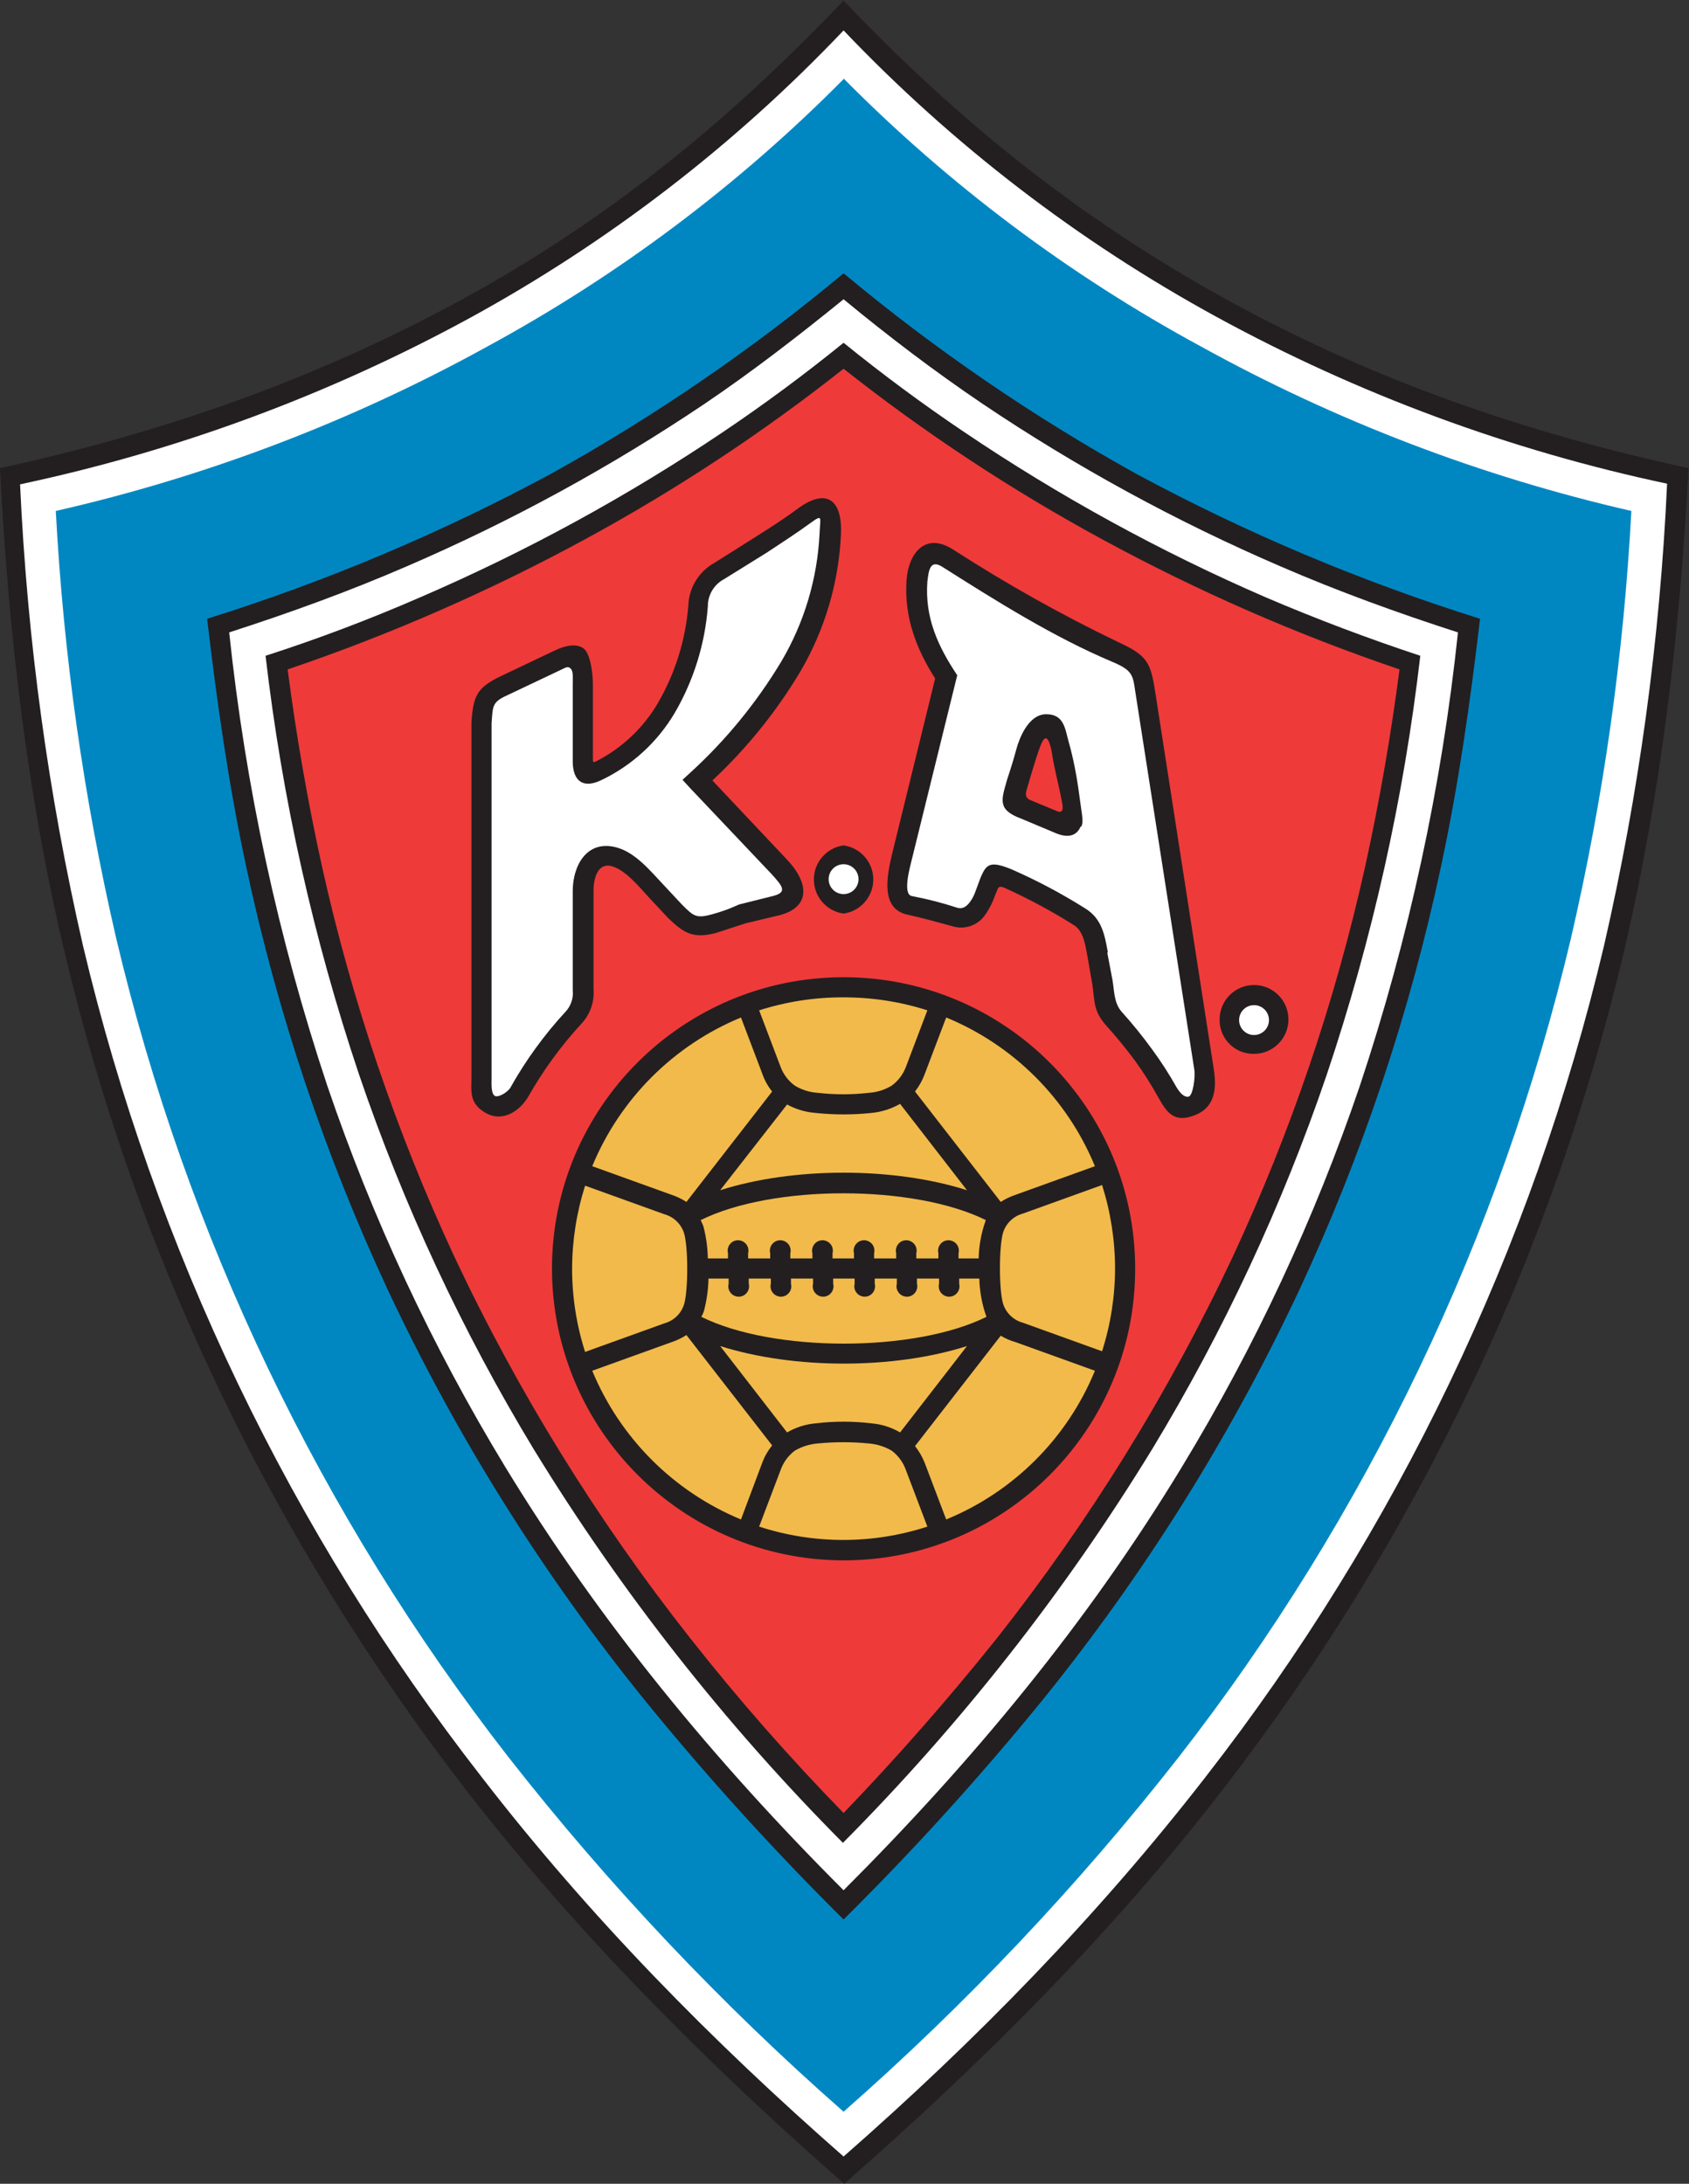 <?xml version="1.0" encoding="UTF-8" standalone="no"?>
<!-- Created with Inkscape (http://www.inkscape.org/) -->

<svg
   version="1.1"
   id="svg2"
   xml:space="preserve"
   width="347.492"
   height="449.333"
   viewBox="0 0 347.492 449.333"
   sodipodi:docname="4ab4e1209807027bc0c15e0fb8f1a573.ai"
   xmlns:inkscape="http://www.inkscape.org/namespaces/inkscape"
   xmlns:sodipodi="http://sodipodi.sourceforge.net/DTD/sodipodi-0.dtd"
   xmlns="http://www.w3.org/2000/svg"
   xmlns:svg="http://www.w3.org/2000/svg"><rect x="0" y="0" width="347.492" height="449.333" fill="#333333" stroke="none"/><defs
     id="defs6"><clipPath
       clipPathUnits="userSpaceOnUse"
       id="clipPath16"><path
         d="M 0,337 H 337 V 0 H 0 Z"
         id="path14" /></clipPath></defs><sodipodi:namedview
     id="namedview4"
     pagecolor="#ffffff"
     bordercolor="#666666"
     borderopacity="1.0"
     inkscape:pageshadow="2"
     inkscape:pageopacity="0.0"
     inkscape:pagecheckerboard="0" /><g
     id="g8"
     inkscape:groupmode="layer"
     inkscape:label="4ab4e1209807027bc0c15e0fb8f1a573"
     transform="matrix(1.333,0,0,-1.333,-50.921,449.333)"><g
       id="g10"><g
         id="g12"
         clip-path="url(#clipPath16)"><g
           id="g18"
           transform="translate(168.4,337)"><path
             d="m 0,0 c 17.743,-18.645 36.487,-33.68 59.041,-46.11 22.553,-12.429 46.209,-20.649 71.369,-26.061 -1.303,-25.16 -4.21,-50.019 -9.924,-74.477 -5.525,-23.415 -13.557,-46.167 -23.957,-67.862 -10.483,-21.868 -23.25,-42.565 -38.09,-61.746 C 41.198,-298.609 21.25,-318.456 0.1,-337 c -21.15,18.544 -40.997,38.391 -58.338,60.744 -14.84,19.181 -27.608,39.878 -38.091,61.746 -10.4,21.695 -18.432,44.447 -23.957,67.862 -5.813,24.458 -8.62,49.317 -9.923,74.477 25.06,5.412 48.816,13.732 71.369,26.061 C -36.286,-33.78 -17.742,-18.645 0,0"
             style="fill:#231f20;fill-opacity:1;fill-rule:nonzero;stroke:none"
             id="path20" /></g><g
           id="g22"
           transform="translate(168.4,332.389)"><path
             d="m 0,0 c 16.778,-17.622 36.187,-32.534 57.537,-44.205 21.814,-11.92 45.249,-20.598 69.565,-25.761 -1.095,-24 -4.349,-47.853 -9.724,-71.269 C 106.326,-187.961 85.334,-231.757 55.833,-269.64 39.193,-291.091 20.348,-310.337 0,-328.179 c -20.348,17.842 -39.193,36.988 -55.833,58.539 -29.488,37.854 -50.479,81.614 -61.545,128.305 -5.373,23.416 -8.627,47.269 -9.724,71.269 24.317,5.163 47.751,13.841 69.565,25.761 C -36.18,-32.604 -16.77,-17.657 0,0"
             style="fill:#ffffff;fill-opacity:1;fill-rule:nonzero;stroke:none"
             id="path24" /></g><g
           id="g26"
           transform="translate(223.43,283.673)"><path
             d="m 0,0 c -20.266,11 -38.807,24.914 -55.031,41.298 v -0.1 c -16.224,-16.385 -34.765,-30.299 -55.031,-41.299 -20.891,-11.521 -43.295,-20.058 -66.557,-25.359 1.18,-22.216 4.299,-44.285 9.322,-65.957 10.874,-45.991 31.523,-89.101 60.544,-126.4 15.507,-19.807 32.823,-38.129 51.722,-54.73 18.9,16.601 36.216,34.923 51.723,54.73 29.021,37.299 49.67,80.409 60.543,126.4 5.024,21.672 8.143,43.741 9.323,65.957 C 43.291,-20.127 20.887,-11.557 0,0"
             style="fill:#0087c2;fill-opacity:1;fill-rule:nonzero;stroke:none"
             id="path28" /></g><g
           id="g30"
           transform="translate(168.4,294.9)"><path
             d="m 0,0 c 14.059,-11.727 29.196,-22.097 45.208,-30.974 16.922,-9.123 34.678,-16.608 53.025,-22.353 -1.503,-12.83 -3.308,-25.56 -6.014,-38.19 -4.795,-22.54 -12.126,-44.465 -21.852,-65.356 C 59.696,-179.627 46.299,-201 30.472,-220.524 20.915,-232.247 10.744,-243.456 0,-254.103 c -10.744,10.646 -20.915,21.855 -30.472,33.579 -15.828,19.524 -29.224,40.897 -39.895,63.651 -9.726,20.891 -17.057,42.816 -21.852,65.356 -2.706,12.63 -4.51,25.36 -6.014,38.19 18.347,5.745 36.103,13.23 53.026,22.353 C -29.196,-22.097 -14.06,-11.726 0,0"
             style="fill:#231f20;fill-opacity:1;fill-rule:nonzero;stroke:none"
             id="path32" /></g><g
           id="g34"
           transform="translate(168.4,280.165)"><path
             d="m 0,0 c -12.491,-9.874 -25.805,-18.66 -39.794,-26.263 -14.733,-8.018 -30.125,-14.759 -46.01,-20.147 1.337,-10.292 3.108,-20.449 5.313,-30.473 4.617,-20.761 11.473,-40.961 20.449,-60.243 9.853,-20.932 22.061,-40.673 36.386,-58.84 7.418,-9.422 15.336,-18.443 23.656,-26.964 8.287,8.621 16.171,17.609 23.657,26.964 14.325,18.167 26.532,37.908 36.385,58.84 8.976,19.282 15.833,39.482 20.449,60.243 2.206,10.024 3.976,20.181 5.313,30.473 -15.885,5.389 -31.277,12.129 -46.01,20.147 C 25.805,-18.659 12.492,-9.873 0,0"
             style="fill:#ef3a3a;fill-opacity:1;fill-rule:nonzero;stroke:none"
             id="path36" /></g><g
           id="g38"
           transform="translate(168.4,290.89)"><path
             d="m 0,0 c 6.917,-5.713 14.034,-11.126 21.451,-16.138 14.496,-9.754 29.865,-18.143 45.909,-25.06 9.021,-3.909 18.143,-7.217 27.465,-10.224 -2.508,-23.799 -7.582,-47.258 -15.136,-69.966 -6.987,-20.554 -16.197,-40.283 -27.465,-58.84 C 37.589,-204.385 19.847,-225.736 0,-245.583 c -19.847,19.847 -37.589,41.298 -52.224,65.355 -11.269,18.556 -20.478,38.286 -27.465,58.84 -7.553,22.708 -12.628,46.167 -15.136,69.966 9.322,3.007 18.444,6.315 27.465,10.224 16.045,6.917 31.413,15.306 45.909,25.06 C -14.033,-11.126 -6.917,-5.613 0,0 m 0,-6.716 c -6.014,-4.878 -12.195,-9.455 -18.544,-13.732 -14.78,-9.949 -30.451,-18.506 -46.811,-25.561 -7.819,-3.408 -15.771,-6.415 -23.857,-9.021 2.549,-21.995 7.387,-43.663 14.435,-64.654 6.871,-20.197 15.911,-39.589 26.964,-57.837 13.49,-22.033 29.502,-42.419 47.713,-60.744 18.21,18.326 34.222,38.712 47.713,60.744 11.053,18.248 20.094,37.64 26.964,57.837 7.048,20.991 11.885,42.659 14.434,64.654 -8.086,2.673 -16.038,5.68 -23.856,9.021 C 48.864,-38.943 33.26,-30.386 18.544,-20.448 12.196,-16.171 6.014,-11.594 0,-6.716"
             style="fill:#ffffff;fill-opacity:1;fill-rule:nonzero;stroke:none"
             id="path40" /></g><g
           id="g42"
           transform="translate(168.4,96.229)"><path
             d="M 0,0 C 24.857,0 45.007,20.15 45.006,45.007 45.006,69.863 24.856,90.014 0,90.013 -24.817,90.013 -44.952,69.924 -45.007,45.106 -45.007,20.234 -24.873,0.055 0,0"
             style="fill:#231f20;fill-opacity:1;fill-rule:nonzero;stroke:none"
             id="path44" /></g><g
           id="g46"
           transform="translate(168.4,183.135)"><path
             d="m 0,0 c 4.388,0.008 8.751,-0.668 12.931,-2.005 l -3.308,-8.721 c -0.433,-1.165 -1.201,-2.176 -2.206,-2.906 -1.063,-0.645 -2.266,-1.024 -3.507,-1.103 -2.631,-0.304 -5.288,-0.304 -7.919,0 -1.241,0.079 -2.445,0.458 -3.509,1.103 -1.005,0.73 -1.772,1.741 -2.205,2.906 l -3.308,8.721 C -8.819,-0.658 -4.422,0.019 0,0"
             style="fill:#f2ba4b;fill-opacity:1;fill-rule:nonzero;stroke:none"
             id="path48" /></g><g
           id="g50"
           transform="translate(184.237,180.028)"><path
             d="m 0,0 c 10.406,-4.285 18.67,-12.549 22.955,-22.955 l -12.229,-4.41 C 9.914,-27.634 9.139,-28.004 8.42,-28.468 l -13.232,17.041 c 0.639,0.819 1.146,1.732 1.504,2.706 z"
             style="fill:#f2ba4b;fill-opacity:1;fill-rule:nonzero;stroke:none"
             id="path52" /></g><g
           id="g54"
           transform="translate(208.295,154.166)"><path
             d="M 0,0 C 1.318,-4.149 1.994,-8.477 2.005,-12.831 2.002,-17.186 1.326,-21.514 0,-25.661 l -12.229,4.41 c -1.404,0.383 -2.53,1.433 -3.007,2.807 -0.702,2.005 -0.702,9.222 0,11.226 0.477,1.375 1.603,2.425 3.007,2.807 z"
             style="fill:#f2ba4b;fill-opacity:1;fill-rule:nonzero;stroke:none"
             id="path56" /></g><g
           id="g58"
           transform="translate(207.192,125.498)"><path
             d="m 0,0 c -4.275,-10.413 -12.542,-18.68 -22.955,-22.955 l -3.308,8.721 c -0.372,0.937 -0.879,1.815 -1.504,2.606 l 13.232,17.04 c 0.718,-0.44 1.494,-0.778 2.306,-1.002 z"
             style="fill:#f2ba4b;fill-opacity:1;fill-rule:nonzero;stroke:none"
             id="path60" /></g><g
           id="g62"
           transform="translate(181.331,101.441)"><path
             d="m 0,0 c -8.436,-2.748 -17.526,-2.748 -25.962,0 l 3.308,8.721 c 0.421,1.199 1.189,2.245 2.205,3.008 1.073,0.624 2.271,1 3.509,1.102 2.632,0.26 5.285,0.26 7.919,0 1.236,-0.102 2.435,-0.478 3.507,-1.102 1.017,-0.763 1.785,-1.809 2.205,-3.008 z"
             style="fill:#f2ba4b;fill-opacity:1;fill-rule:nonzero;stroke:none"
             id="path64" /></g><g
           id="g66"
           transform="translate(152.562,102.543)"><path
             d="m 0,0 c -10.394,4.304 -18.651,12.562 -22.955,22.955 l 12.229,4.41 c 0.813,0.268 1.588,0.639 2.306,1.103 L 4.812,11.428 C 4.172,10.646 3.665,9.766 3.308,8.821 Z"
             style="fill:#f2ba4b;fill-opacity:1;fill-rule:nonzero;stroke:none"
             id="path68" /></g><g
           id="g70"
           transform="translate(128.505,128.405)"><path
             d="m 0,0 c -1.326,4.148 -2.002,8.477 -2.005,12.831 0.01,4.354 0.687,8.681 2.005,12.83 l 12.229,-4.41 c 1.404,-0.383 2.529,-1.433 3.007,-2.807 0.702,-2.005 0.702,-9.221 0,-11.226 C 14.758,5.843 13.633,4.793 12.229,4.411 Z"
             style="fill:#f2ba4b;fill-opacity:1;fill-rule:nonzero;stroke:none"
             id="path72" /></g><g
           id="g74"
           transform="translate(129.608,157.072)"><path
             d="m 0,0 c 4.294,10.4 12.555,18.661 22.955,22.955 l 3.307,-8.721 c 0.342,-0.982 0.85,-1.898 1.504,-2.706 L 14.535,-5.513 c -0.72,0.463 -1.494,0.833 -2.306,1.103 z"
             style="fill:#f2ba4b;fill-opacity:1;fill-rule:nonzero;stroke:none"
             id="path76" /></g><g
           id="g78"
           transform="translate(177.121,115.976)"><path
             d="m 0,0 10.324,13.331 c -11.327,-3.608 -26.663,-3.608 -38.09,0 L -17.442,0 c 1.347,0.792 2.854,1.271 4.411,1.403 2.863,0.344 5.757,0.344 8.62,0 C -2.854,1.271 -1.347,0.792 0,0"
             style="fill:#f2ba4b;fill-opacity:1;fill-rule:nonzero;stroke:none"
             id="path80" /></g><g
           id="g82"
           transform="translate(159.679,166.596)"><path
             d="m 0,0 -10.324,-13.231 c 11.326,3.608 26.763,3.608 38.09,0 L 17.442,0.1 c -1.355,-0.775 -2.859,-1.253 -4.411,-1.404 -2.865,-0.3 -5.755,-0.3 -8.62,0 C 2.865,-1.184 1.362,-0.74 0,0"
             style="fill:#f2ba4b;fill-opacity:1;fill-rule:nonzero;stroke:none"
             id="path84" /></g><g
           id="g86"
           transform="translate(189.249,142.839)"><path
             d="m 0,0 c 0.038,1.699 0.308,3.386 0.803,5.012 l 0.301,0.902 c -11.127,5.513 -32.879,5.513 -44.005,0 L -42.5,5.012 c 0.432,-1.637 0.668,-3.32 0.701,-5.012 h 3.108 v 0.802 c -0.22,0.858 0.297,1.732 1.155,1.951 0.859,0.22 1.732,-0.297 1.952,-1.155 0.067,-0.261 0.067,-0.536 0,-0.796 V 0 h 3.408 v 0.802 c -0.22,0.858 0.298,1.732 1.156,1.951 0.858,0.22 1.732,-0.297 1.952,-1.155 0.066,-0.261 0.066,-0.536 0,-0.796 V 0 h 3.407 v 0.802 c -0.219,0.858 0.298,1.732 1.157,1.951 0.858,0.22 1.731,-0.297 1.951,-1.155 0.067,-0.261 0.067,-0.536 0,-0.796 V 0 h 3.308 v 0.802 c -0.22,0.858 0.298,1.732 1.156,1.951 0.858,0.22 1.732,-0.297 1.951,-1.155 0.067,-0.261 0.067,-0.536 0,-0.796 V 0 h 3.409 v 0.802 c -0.22,0.858 0.297,1.732 1.155,1.951 0.858,0.22 1.732,-0.297 1.952,-1.155 0.066,-0.261 0.066,-0.536 0,-0.796 V 0 h 3.408 v 0.802 c -0.22,0.858 0.298,1.732 1.155,1.951 0.859,0.22 1.733,-0.297 1.953,-1.155 0.066,-0.261 0.066,-0.536 0,-0.796 V 0"
             style="fill:#f2ba4b;fill-opacity:1;fill-rule:nonzero;stroke:none"
             id="path88" /></g><g
           id="g90"
           transform="translate(146.448,133.818)"><path
             d="m 0,0 c 11.126,-5.513 32.878,-5.513 44.004,0 l -0.3,0.902 C 43.216,2.53 42.947,4.216 42.902,5.914 H 39.794 V 5.112 c 0.22,-0.858 -0.297,-1.731 -1.156,-1.951 -0.857,-0.22 -1.731,0.298 -1.951,1.155 -0.066,0.261 -0.066,0.536 0,0.796 V 5.914 H 33.279 V 5.112 c 0.22,-0.858 -0.298,-1.731 -1.155,-1.951 -0.859,-0.22 -1.733,0.298 -1.953,1.155 -0.066,0.261 -0.066,0.536 0,0.796 V 5.914 H 26.763 V 5.112 c 0.22,-0.858 -0.297,-1.731 -1.155,-1.951 -0.858,-0.22 -1.733,0.298 -1.951,1.155 -0.068,0.261 -0.068,0.536 0,0.796 V 5.914 H 20.349 V 5.112 c 0.219,-0.858 -0.298,-1.731 -1.157,-1.951 -0.858,-0.22 -1.731,0.298 -1.951,1.155 -0.067,0.261 -0.067,0.536 0,0.796 V 5.914 H 13.833 V 5.112 c 0.22,-0.858 -0.298,-1.731 -1.156,-1.951 -0.858,-0.22 -1.732,0.298 -1.951,1.155 -0.067,0.261 -0.067,0.536 0,0.796 V 5.914 H 7.317 V 5.112 C 7.537,4.254 7.02,3.381 6.162,3.161 5.304,2.941 4.43,3.459 4.21,4.316 4.143,4.577 4.143,4.852 4.21,5.112 V 5.914 H 1.103 C 1.065,4.222 0.83,2.54 0.401,0.902 0.296,0.59 0.162,0.287 0,0"
             style="fill:#f2ba4b;fill-opacity:1;fill-rule:nonzero;stroke:none"
             id="path92" /></g><g
           id="g94"
           transform="translate(129.708,231.349)"><path
             d="m 0,0 v -11.427 c 0,-0.501 0,-0.602 0.602,-0.301 3.92,2.024 7.187,5.117 9.422,8.921 2.685,4.628 4.295,9.802 4.711,15.136 0.11,2.722 1.629,5.191 4.01,6.516 l 6.515,4.11 c 2.205,1.403 4.41,2.806 6.415,4.31 4.411,3.207 6.817,1.303 6.616,-3.91 C 37.966,15.829 35.797,8.497 31.976,2.004 28.271,-4.182 23.716,-9.816 18.444,-14.735 l 11.527,-12.229 c 3.508,-3.709 3.709,-7.618 -1.804,-8.721 l -4.611,-1.103 -4.611,-1.503 c -3.508,-0.902 -4.912,0 -7.317,2.306 l -2.907,3.107 c -1.404,1.503 -3.609,4.31 -5.814,4.912 C 0.702,-27.365 0.1,-29.971 0.1,-31.675 v -15.237 c 0.166,-1.993 -0.527,-3.962 -1.904,-5.412 -3.121,-3.388 -5.845,-7.121 -8.119,-11.127 -1.304,-2.305 -4.01,-4.109 -6.616,-2.606 -2.607,1.504 -2.206,3.308 -2.206,5.513 v 54.83 c 0.301,4.01 0.803,5.313 4.612,7.117 l 8.219,3.909 c 2.105,1.003 3.609,1.003 4.511,0.301 C -0.501,4.912 0,2.305 0,0"
             style="fill:#231f20;fill-opacity:1;fill-rule:nonzero;stroke:none"
             id="path96" /></g><g
           id="g98"
           transform="translate(200.476,221.325)"><path
             d="m 0,0 c -0.401,1.704 -0.902,2.707 -1.704,0.602 -0.803,-2.105 -2.005,-6.416 -2.106,-6.717 -0.1,-0.3 -0.4,-1.202 0.501,-1.603 l 4.111,-1.704 c 0.901,-0.401 1.002,0.2 0.901,1.002 C 1.202,-5.613 0.4,-2.807 0,0 m 3.508,-27.064 c -3.47,2.187 -7.087,4.129 -10.825,5.814 -1.003,0.4 -0.903,-0.201 -1.304,-1.003 -0.382,-1.139 -0.922,-2.219 -1.604,-3.207 -1.153,-1.681 -3.29,-2.379 -5.213,-1.705 -2.205,0.602 -4.41,1.204 -6.615,1.705 -4.41,0.801 -3.307,6.014 -2.606,9.121 l 6.716,27.365 c -3.007,4.711 -4.812,9.623 -4.411,15.236 0.301,4.01 2.807,7.418 7.118,4.712 8.213,-5.307 16.75,-10.094 25.56,-14.334 4.812,-2.206 5.012,-3.308 5.814,-8.42 l 8.821,-56.835 c 0.501,-2.907 0.701,-6.316 -2.707,-7.719 -3.407,-1.403 -4.511,0.501 -5.814,2.807 -1.055,1.907 -2.227,3.749 -3.507,5.513 -1.411,1.912 -2.917,3.752 -4.511,5.513 -2.005,2.306 -1.704,3.709 -2.106,6.315 l -0.801,4.611 c -0.301,1.604 -0.602,3.609 -2.005,4.511"
             style="fill:#231f20;fill-opacity:1;fill-rule:nonzero;stroke:none"
             id="path100" /></g><g
           id="g102"
           transform="translate(204.987,209.497)"><path
             d="m 0,0 c -0.602,-1.403 -1.905,-1.904 -4.11,-0.902 l -5.012,2.105 c -3.81,1.403 -3.107,2.907 -2.205,6.114 0.501,1.504 1.002,3.108 1.403,4.611 0.401,1.504 1.804,5.413 4.611,5.413 2.806,0 2.907,-2.305 3.508,-4.41 0.602,-2.105 1.203,-5.012 1.604,-8.119 C 0.2,1.704 0.501,0.802 0.1,0 m 4.009,-19.446 0.802,-4.21 c 0.301,-1.704 0.2,-3.509 1.403,-4.912 1.672,-1.853 3.245,-3.794 4.711,-5.813 1.389,-1.893 2.662,-3.868 3.81,-5.914 0.501,-0.803 1.103,-1.504 1.804,-1.404 0.702,0.1 1.102,3.108 0.902,4.21 L 8.62,19.646 c -0.601,3.609 -0.2,4.311 -3.809,5.814 -9.022,3.81 -17.943,9.423 -26.163,14.635 -1.904,1.203 -2.104,-0.601 -2.304,-2.305 -0.402,-5.513 1.603,-9.924 4.61,-14.435 l -7.016,-28.467 c -0.201,-0.902 -1.503,-5.313 0,-5.614 2.375,-0.448 4.719,-1.051 7.016,-1.804 1.003,-0.301 1.704,0.401 2.306,1.404 0.601,1.002 1.002,2.806 1.704,4.109 0.701,1.304 1.504,1.604 4.41,0.401 3.92,-1.721 7.705,-3.732 11.327,-6.014 2.607,-1.604 3.007,-4.11 3.509,-6.816"
             style="fill:#ffffff;fill-opacity:1;fill-rule:nonzero;stroke:none"
             id="path104" /></g><g
           id="g106"
           transform="translate(168.4,196.066)"><path
             d="M 0,0 C 2.907,0.402 4.937,3.084 4.535,5.99 4.208,8.347 2.356,10.199 0,10.525 -2.906,10.123 -4.937,7.441 -4.534,4.534 -4.208,2.178 -2.356,0.326 0,0"
             style="fill:#231f20;fill-opacity:1;fill-rule:nonzero;stroke:none"
             id="path108" /></g><g
           id="g110"
           transform="translate(168.4,199.072)"><path
             d="M 0,0 C 1.273,0 2.305,1.032 2.305,2.306 2.305,3.579 1.273,4.611 0,4.611 -1.273,4.611 -2.305,3.579 -2.305,2.306 -2.305,1.032 -1.273,0 0,0"
             style="fill:#ffffff;fill-opacity:1;fill-rule:nonzero;stroke:none"
             id="path112" /></g><g
           id="g114"
           transform="translate(231.75,174.414)"><path
             d="m 0,0 c 2.935,0 5.312,2.378 5.312,5.312 0,2.935 -2.377,5.313 -5.312,5.313 -2.934,0 -5.312,-2.378 -5.312,-5.313 C -5.368,2.434 -3.08,0.056 -0.202,0 -0.135,-0.001 -0.067,-0.001 0,0"
             style="fill:#231f20;fill-opacity:1;fill-rule:nonzero;stroke:none"
             id="path116" /></g><g
           id="g118"
           transform="translate(231.75,177.321)"><path
             d="M 0,0 C 1.273,0 2.306,1.032 2.306,2.306 2.306,3.579 1.273,4.611 0,4.611 -1.272,4.611 -2.305,3.579 -2.305,2.306 -2.305,1.032 -1.272,0 0,0"
             style="fill:#ffffff;fill-opacity:1;fill-rule:nonzero;stroke:none"
             id="path120" /></g><g
           id="g122"
           transform="translate(124.696,233.655)"><path
             d="m 0,0 -7.819,-3.708 c -2.706,-1.204 -2.606,-1.604 -2.806,-4.511 v -54.83 c 0,-0.702 -0.101,-2.105 0.401,-2.607 0.501,-0.501 2.105,0.502 2.506,1.203 2.372,4.229 5.231,8.165 8.52,11.728 0.828,0.892 1.23,2.098 1.102,3.308 v 15.336 c 0,3.81 2.105,7.919 6.717,6.716 3.006,-0.802 5.312,-3.709 7.317,-5.814 l 2.807,-3.007 c 1.804,-1.804 2.205,-2.205 4.711,-1.503 2.505,0.701 3.608,1.303 4.109,1.503 l 4.812,1.203 c 2.807,0.602 2.004,1.504 0.2,3.508 l -12.63,13.332 -1.102,1.203 1.202,1.103 c 5.482,5.005 10.209,10.778 14.034,17.14 3.547,6.004 5.577,12.782 5.914,19.747 0.1,2.606 0.601,3.108 -1.604,1.504 C 36.186,20.95 33.98,19.546 31.875,18.143 L 25.26,14.034 C 23.703,13.209 22.736,11.585 22.754,9.823 22.316,4.027 20.568,-1.594 17.642,-6.616 14.999,-11.088 11.093,-14.68 6.415,-16.94 c -2.807,-1.403 -4.41,-0.301 -4.511,2.606 v 12.129 c 0,1.002 0.101,2.005 -0.3,2.406 C 1.203,0.602 1.002,0.501 0,0"
             style="fill:#ffffff;fill-opacity:1;fill-rule:nonzero;stroke:none"
             id="path124" /></g></g></g></g></svg>

